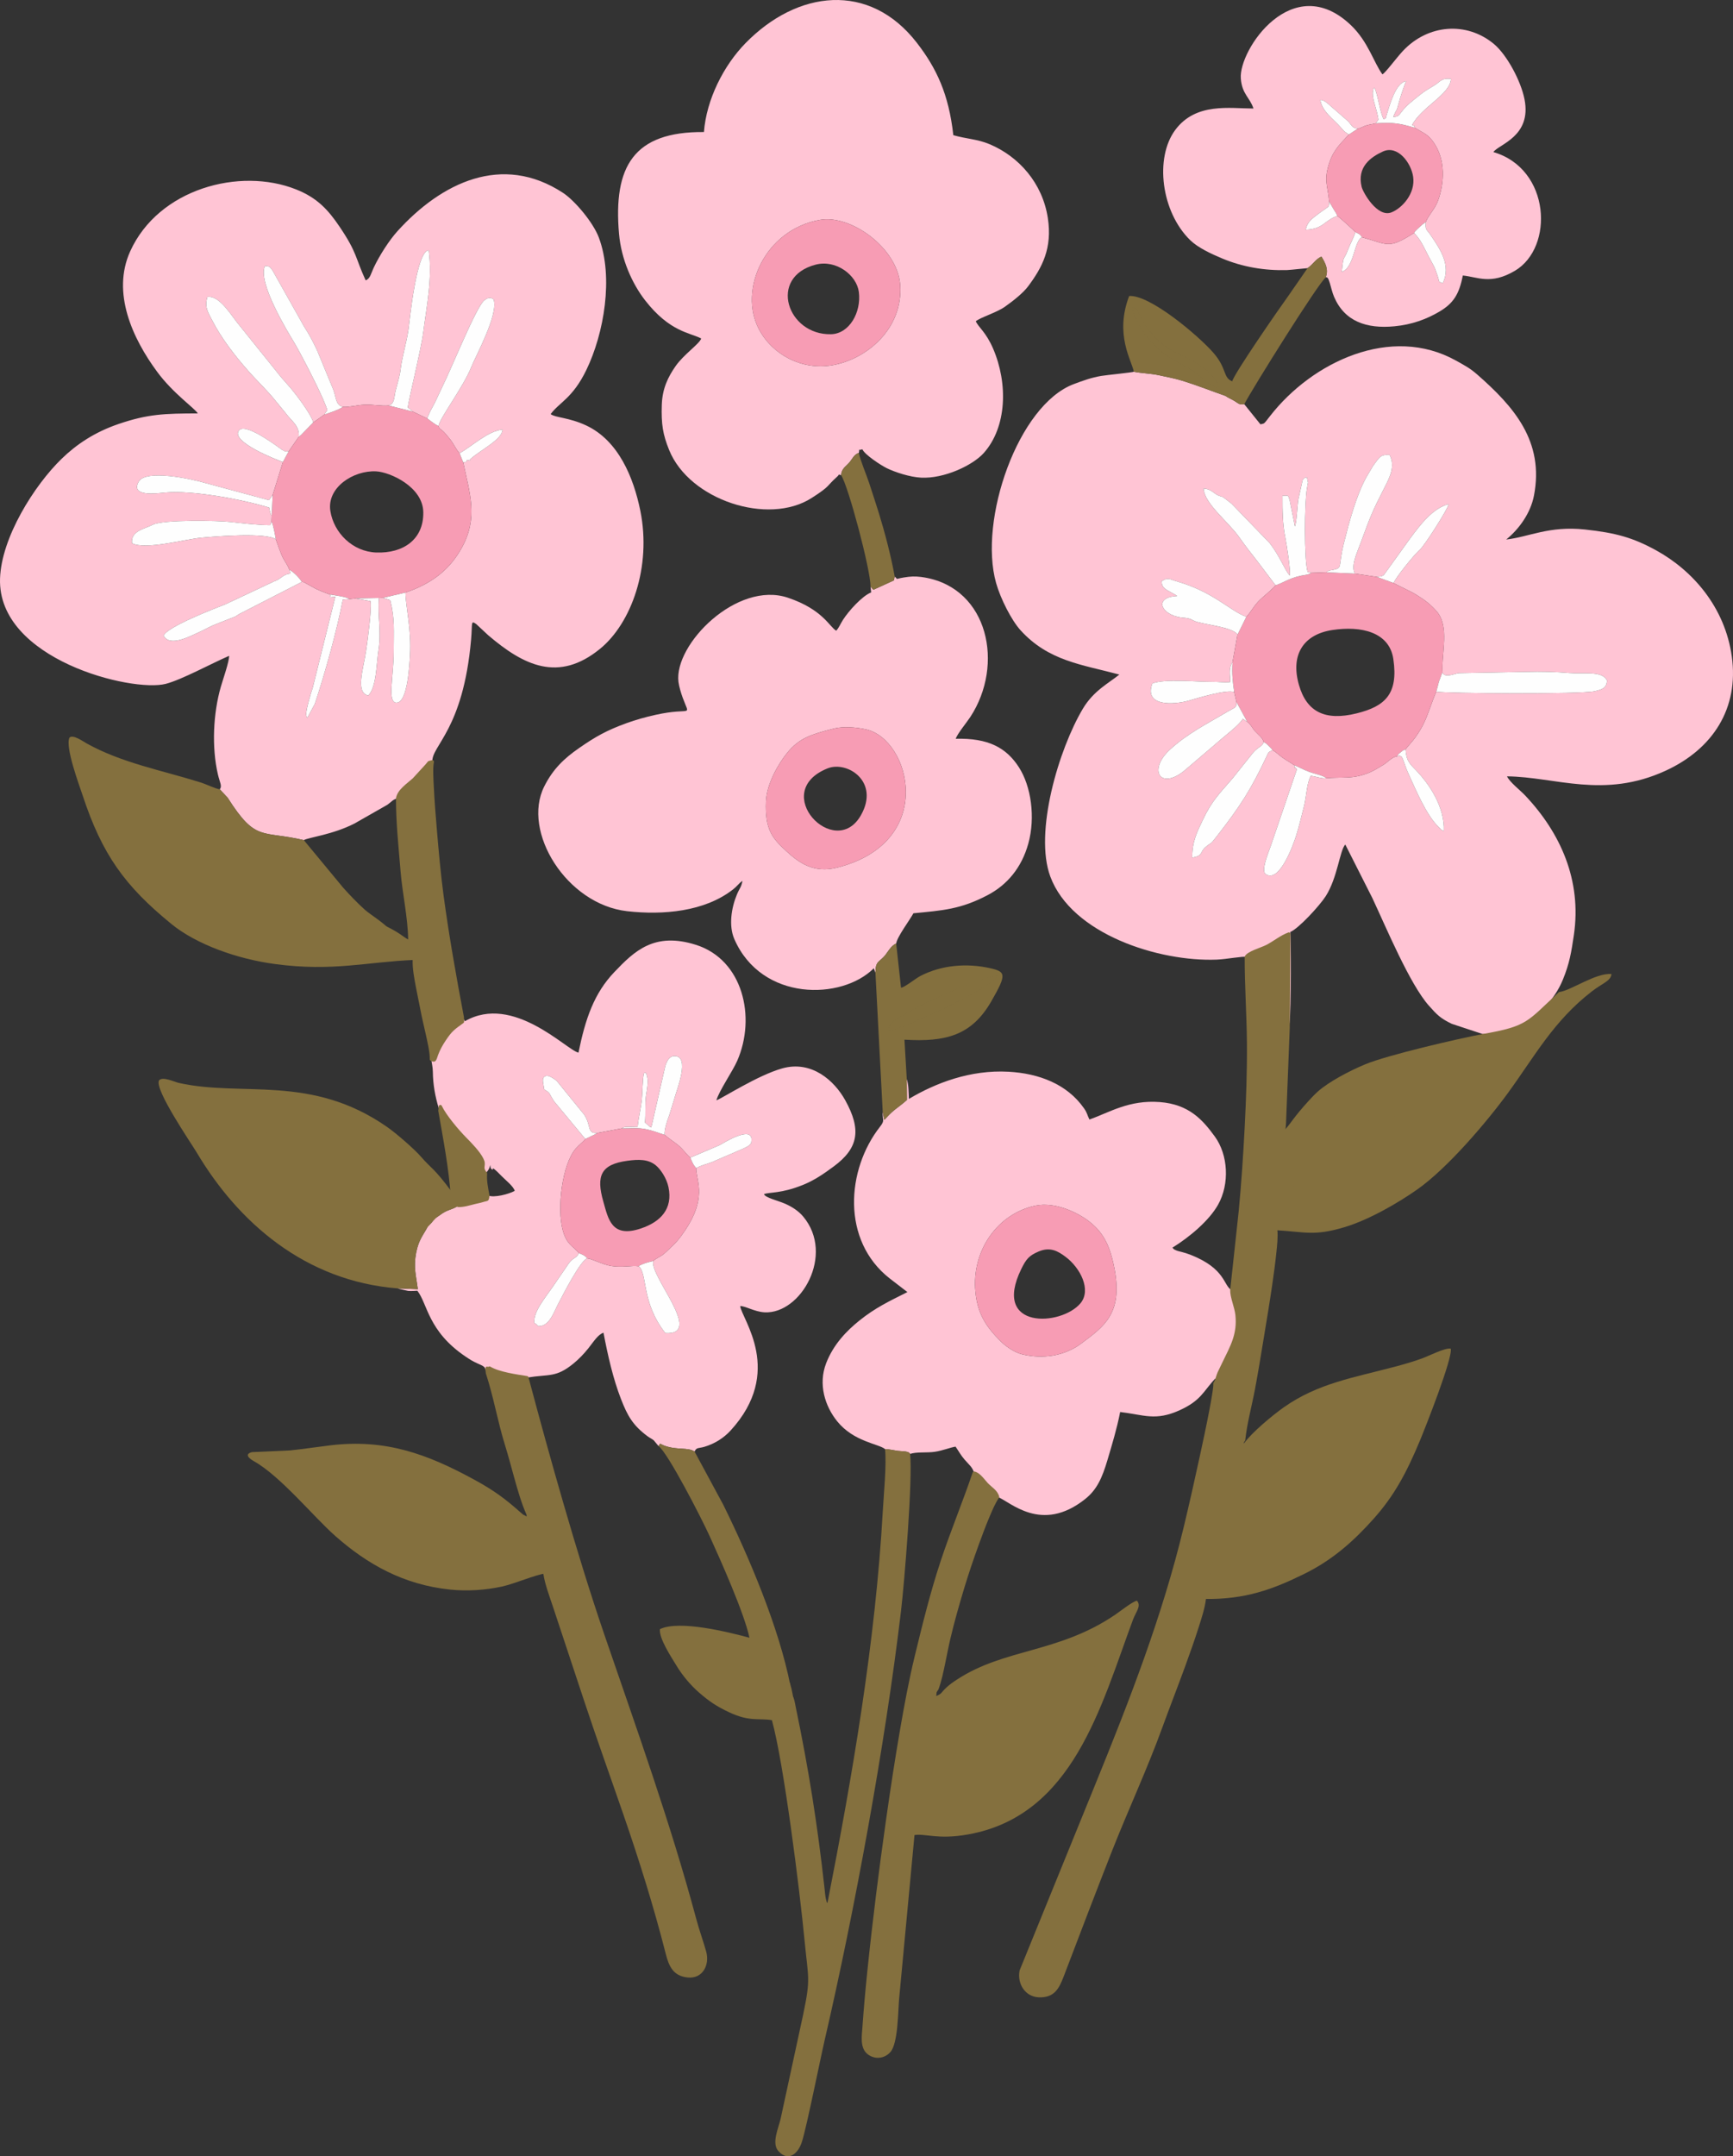 <?xml version="1.0" encoding="UTF-8"?> <svg xmlns="http://www.w3.org/2000/svg" xmlns:xlink="http://www.w3.org/1999/xlink" xml:space="preserve" width="110.685mm" height="137.622mm" version="1.1" style="shape-rendering:geometricPrecision; text-rendering:geometricPrecision; image-rendering:optimizeQuality; fill-rule:evenodd; clip-rule:evenodd" viewBox="0 0 1106850 1376220"><rect x="0" y="0" width="1106850" height="1376220" fill="#333333" stroke="none"/> <defs> <style type="text/css"> .fil4 {fill:#FEFEFE} .fil2 {fill:#84703E} .fil1 {fill:#84703E} .fil3 {fill:#F79CB4} .fil0 {fill:#FFC4D4} </style> </defs> <g id="Слой_x0020_1">  <path class="fil0" d="M865395 366108l13918 2080c2242,-412 2892,52 4551,-1253l17057 -23682c6029,-8050 14158,-19021 24377,-21506 -605,3141 -15074,25937 -18450,29092 -125,117 -327,271 -453,389 -4094,3874 -14718,17071 -16355,20856 4702,2639 9547,4470 14655,7585 5642,3440 9013,6184 12662,10251 8803,9811 3113,27154 3982,39384 1478,3767 8004,443 10665,309l43267 -821c8604,-234 17972,-40 27045,734 9235,787 21323,-1629 24113,4960 -516,4897 -3228,5565 -7961,6673 -8752,2049 -95356,1450 -101138,278 -2905,6697 -4952,13987 -7993,20296 -1567,3250 -3458,6170 -5425,8980 -1611,2302 -5643,6592 -6202,7584 487,5691 1388,7978 5481,12091 10222,10272 19531,24978 18985,40011 -3348,-1672 -733,-119 -3190,-2428 -7970,-7489 -14772,-24040 -19347,-33985 -4059,-8825 -3278,-12900 -7343,-11244 -2971,162 -6227,3955 -8916,5519 -3392,1975 -5862,3672 -9346,5053 -10478,4153 -16354,2421 -26943,3356 -2755,385 -6860,-1149 -9879,-1538 -2720,4977 -2759,13215 -4395,19564 -1596,6193 -2962,12252 -4971,18648 -1954,6218 -11045,31280 -19804,24278 -1974,-2500 467,-9372 3739,-18163l16532 -48436c-140,-167 -650,-741 -777,-912 -1570,-2120 -382,2871 -850,-1677 -2181,-1549 -4725,-2936 -7346,-4743 -2477,-1707 -4472,-3939 -6530,-4806 -2936,943 -2871,1772 -3793,3722 -10261,21722 -16846,31772 -31434,50585 -5652,7290 -3173,3583 -7736,7566 -3908,3413 -954,5157 -8383,6662 -112,-10333 3190,-16612 6848,-24300 5939,-12481 10893,-16934 18762,-26138l13194 -16493c3450,-4094 6202,-3961 6830,-6963 -936,-2949 -3170,-4287 -5505,-6826 -1661,-1807 -3029,-4816 -4958,-5972l-2856 -1915c-2892,4566 -11828,10978 -17190,15847l-20517 17495c-15271,12116 -22888,-860 -8739,-13803 11292,-10330 23631,-16384 36243,-23881 5233,-3110 6201,-2596 6211,-6124l-1499 -6614c-4544,-2073 -25176,4361 -29148,5472 -9304,2603 -28748,3987 -23148,-11026 8513,-3092 27194,-944 39416,-990 2518,-9 4410,254 6809,295 247,4 484,-3 706,-3 194,0 446,-14 616,-17l2141 -132c174,-1918 -164,-3729 -186,-5882 -24,-2496 295,-4804 1697,-6813l3213 -17572c-2487,-4354 -17819,-6065 -25192,-7951 -3199,-819 -3422,-1577 -5685,-2264 -2249,-684 -5153,-556 -7617,-1195 -11410,-2957 -13950,-12617 -38,-13281l-1698 -1063c-5307,-3115 -8086,-3525 -8253,-8325 4311,-2743 4917,-1273 9036,-122 23782,6643 34379,18866 45054,22847 3231,-3432 4733,-7078 8849,-11040 1705,-1641 9036,-7687 9828,-9117l-11462 -15151c-3686,-4666 -7768,-9873 -11689,-15447 -7061,-10037 -22420,-21564 -22804,-31177 5024,377 6267,3151 9513,4498 3270,1357 1523,4 4648,2329 1679,1249 2590,2030 3759,2937l24211 25025c6482,8274 9291,16519 12801,20726 939,-1728 -1840,-19630 -2727,-23988 -1821,-8948 -1859,-17621 -1837,-26897 4225,-52 3392,-701 4637,3001l3314 16556c1179,-2636 1504,-13087 2192,-17250l2714 -12274c1182,-1635 748,-1164 2714,-1838l747 3361c-4,128 -622,3420 -663,3642 -1651,8927 -1887,45854 408,53399l2313 624 9525 -332c1754,-1438 3282,-1329 3773,-1434 7345,-1573 3501,-1140 7654,-17599 3500,-13867 7674,-29450 14123,-41484l4446 -7494c3916,-5067 4299,-7330 10509,-6940 3776,7178 81,14337 -3020,20386 -8188,15967 -9138,18680 -15339,35446 -2658,7187 -6507,15126 -3753,19929zm-70688 -108128c-3106,638 -3826,-612 -6496,-2211 -1975,-1183 -3957,-1919 -5525,-3094 -9088,-3154 -17697,-6641 -27506,-9671 -4456,-1377 -10142,-2499 -15039,-3536 -5391,-1141 -11150,-1219 -15969,-2203 -683,436 -17880,2147 -20819,2655 -6532,1128 -11645,3019 -17508,5211 -35619,13314 -61008,86792 -49641,127008 2803,9916 9801,23745 15622,30141 17840,19604 38979,21811 63090,28249 -6602,5384 -16402,10219 -23285,21765 -15398,25827 -31265,78998 -20811,107151 13684,36856 69417,54468 106280,53021 6266,-246 17003,-2348 18864,-1716 1299,-2640 10550,-5330 13393,-6835 4772,-2528 8717,-5916 13826,-7843l-432 59932 840 -3058c1080,-7877 974,-55820 489,-58106 5353,-2226 18741,-16761 22680,-22918 7499,-11723 8945,-29301 12465,-32922l17244 34089c8948,19055 23892,54970 36153,68773 5275,5938 7344,8061 14629,11587l19742 6509c20553,-402 42326,-12985 51255,-34860 4168,-10206 5335,-17257 6957,-28269 5166,-35064 -8632,-65389 -31149,-89178 -3191,-3372 -9788,-8410 -11556,-12158 30878,302 61704,14612 101369,-3625 30259,-13913 46823,-39917 42222,-72872 -4416,-31631 -25124,-55016 -48413,-67795 -14791,-8117 -25795,-11137 -45308,-13250 -23005,-2493 -35906,4797 -50361,6380 8155,-6586 15537,-16767 17712,-27981 6739,-34755 -13033,-56976 -36079,-77190 -4622,-4054 -7642,-5638 -13749,-9036 -41458,-23069 -91754,870 -118635,35304 -4573,5860 -3405,4613 -6220,5396l-10331 -12844z"></path> <path class="fil0" d="M218889 259686c4184,287 8904,-1118 13785,-1370 5289,-274 10705,973 15623,522 3912,-1279 3292,-5384 4478,-9929 1181,-4528 2558,-8756 3108,-13384 924,-7770 3820,-16804 5067,-25762 682,-4897 4980,-49625 12852,-49998 2448,17979 -1429,36263 -3459,52234 -1391,10943 -9358,43049 -9905,48074l2714 2139c142,118 397,321 575,503l9173 4375c816,-2324 20,-312 1086,-2791 248,-578 979,-2093 1100,-2335 857,-1703 1988,-3619 2633,-4934 1771,-3611 3310,-7139 5012,-10600 6254,-12717 21393,-50449 26526,-54687 3486,-2878 5296,-1029 5984,-703 3350,9437 -11245,35755 -14213,43170 -5272,13171 -20810,33481 -20927,37755 442,2032 979,1382 3155,3501 1254,1221 2622,2955 3983,4586 2279,2729 4085,6934 6277,9240 7748,-4312 18615,-14596 27517,-15062 -711,6493 -13038,12245 -20228,18444 -163,142 -562,556 -724,646 -489,274 2000,1191 -1767,201 -1058,1985 1146,636 -2452,1617 4177,19974 9702,35112 -855,54335 -7633,13898 -18822,22863 -36061,28727 105,8808 3922,23481 2885,40200 -276,4457 -1275,30535 -8798,30077 -5751,-350 -1572,-16720 -1578,-32618 -4,-13271 799,-20833 -2195,-32758l-4686 -1536 -2585 76c-944,11736 1625,20979 -226,33049 -1444,9417 -1224,23641 -6531,29205 -8414,-1681 -3161,-16807 -1442,-28414 969,-6541 3735,-26467 2881,-31799l-9777 -1743 -3667 385 -4305 364c-3676,19594 -11560,47627 -17844,66556l-4792 8894c-499,-946 -543,-458 -711,-2237 -260,-2745 3349,-14831 4194,-17121l14395 -57900c-6237,753 -1850,-75 -3481,-1458 -3159,-1199 -5678,-2069 -9023,-3668l-6538 -3611c-1843,-878 -376,-490 -2325,-766l-39964 20488c-805,484 -1978,1338 -2480,1597l-11814 4638c-4064,1508 -7143,3427 -10794,5080 -6086,2754 -19287,10070 -23282,2519 2517,-5767 32502,-17293 39664,-20088l30879 -14531c4378,-1313 5603,-4616 10582,-4966l-836 -2556c-735,-2652 -3393,-5766 -4818,-9209 -1449,-3501 -2442,-6444 -3774,-10150 -6332,-4480 -38124,-1895 -47519,-1026 -10408,962 -35772,7998 -44341,3544 -897,-7898 8029,-9127 13368,-11843 6472,-3292 41728,-2715 50122,-1689 5796,708 19246,2149 24789,1996l851 -2062 127 -4008c-666,-999 -216,282 -1017,-2167 -157,-482 -508,-2331 -655,-2997 -16121,-4953 -48991,-11317 -66765,-9541 -4895,489 -22132,2856 -16507,-7029 4523,-7947 33276,-1842 42675,934l40444 10911 2404 -3265 6554 -21071c-3361,-1138 -34631,-13285 -27792,-20420 4599,-4798 26663,12323 27244,12639 2430,1320 2198,1158 4274,912l6394 -9230c542,-5879 -2853,-8704 -6022,-12282 -885,-1000 -1161,-1306 -1936,-2355l-6448 -7839c-5790,-7322 -11878,-12823 -17786,-19534 -8664,-9844 -17189,-20741 -23290,-32667 -2423,-4738 -4850,-8118 -2842,-14664 7165,-702 13307,8980 18949,16382l24952 31000c2813,3679 5415,6547 8548,10077 3139,3536 13711,17174 15142,22704 2401,-1705 4474,-3102 7201,-5091 1784,-3960 2550,-825 662,-5889 -3311,-8883 -16230,-33724 -20098,-40098 -4248,-6999 -23423,-38406 -18650,-48704 3018,-240 3652,1058 5035,3071l18869 33536c1360,2812 4059,5780 9350,16990l10406 25215c1963,5138 1402,9732 6037,11047zm-78511 244091l5011 5344c18104,28536 21663,20699 48657,27073 3169,-1779 18488,-3479 32391,-10614l21011 -11972c2055,-1417 3815,-3737 6455,-4003 747,-5020 7980,-9915 10445,-12141l8090 -8823c2247,-2405 557,-1743 3730,-2502 -752,-10106 19656,-20207 24714,-77935 933,-10658 -369,-12451 3299,-9885l7555 7046c22774,19458 45006,30378 71556,8697 19941,-16284 32959,-52263 25673,-88115 -4301,-21168 -13933,-44697 -34509,-54378 -11030,-5189 -19836,-4954 -22755,-7263 5499,-7521 14035,-10072 22815,-28217 11285,-23320 17448,-59106 7963,-84467 -3647,-9752 -15466,-23685 -22908,-28552 -38931,-25459 -77738,-6405 -105684,24433 -5352,5906 -11551,15653 -15050,23024 -1932,4070 -2402,7424 -5298,8403 -6822,-14890 -5308,-17463 -16684,-34288 -7258,-10734 -14220,-18369 -27699,-23738 -36109,-14381 -87945,-368 -105998,39491 -11991,26474 1540,55710 17289,77006 10226,13827 23853,23064 25898,26463 -21289,48 -31919,356 -50673,6761 -15253,5209 -26812,12978 -36306,22186 -17449,16924 -38500,50222 -39344,76459 -1658,51582 84183,72816 105876,67187 10143,-2631 28904,-12872 40440,-17885 53,3787 -3901,14914 -5325,19861 -4818,16728 -5911,38448 -1823,55904 1204,5144 2833,7354 1188,9440z"></path> <path class="fil0" d="M523842 140307c19849,-3439 49675,18281 51124,41846 1706,27757 -21415,47157 -43328,50936 -19628,3385 -38312,-6794 -46822,-22785 -13423,-25220 3605,-63860 39026,-69997zm13356 162941c294,-4147 2916,-5413 5095,-7894 2116,-2410 3166,-5369 6256,-6292 705,-3463 -985,-1177 2244,-2317 1361,3395 12022,10346 15635,12088 5380,2593 14671,5654 21844,6022 14833,760 33090,-7918 40066,-15746 14800,-16607 15505,-44438 5944,-66618 -4582,-10630 -9395,-13616 -11057,-17452 2865,-2426 13219,-5489 18506,-9203 5406,-3799 11730,-8828 14902,-13073 9047,-12108 15554,-24308 12606,-43613 -3386,-22167 -18372,-39244 -37337,-47173 -7677,-3210 -14830,-3331 -23029,-5699 -2898,-26238 -10801,-42821 -23261,-58925 -30399,-39287 -76479,-33625 -109537,265 -13900,14249 -24874,35829 -26481,56653 -44979,-363 -57951,22059 -54235,64925 1420,16379 8432,31914 16658,42479 15856,20366 28826,20607 35838,24371 -1121,3429 -11151,10140 -16352,17611 -4755,6832 -8479,14222 -8822,24697 -405,12363 658,18909 4691,28864 12962,31994 63261,48349 90921,30672 12313,-7870 9276,-7319 16178,-13460 2512,-2235 -50,-1654 2727,-1182z"></path> <path class="fil0" d="M424474 724273c1702,1606 6589,4903 8741,6673 3316,2730 5093,5772 7664,7881l18857 -7998c1180,-616 21397,-13506 20171,-2617 -241,2143 -69,1157 -1034,2339 -903,1108 -2728,1761 -4207,2540l-20271 8733c-3812,1237 -6804,2142 -9760,3664 -237,6910 6541,17076 -4669,35991 -2821,4760 -6594,10034 -9796,13032 -2093,1960 -3644,3620 -6111,5750 -2128,1837 -4863,2683 -6798,4504 -2720,9591 32686,47582 7696,46066 -15535,-19671 -11296,-38137 -17013,-42682 -4500,-646 -10649,1017 -17792,-204 -5639,-964 -12274,-4658 -15091,-4802 -4232,1140 -15234,22730 -18114,28173 -3392,6410 -6083,15490 -13341,15057 -1555,-1924 -290,-547 -2361,-2101 -639,-7258 6942,-15852 12412,-23871 2329,-3413 4833,-7128 7192,-10480 1474,-2095 2391,-3846 4023,-5382 2379,-2242 3408,-1781 4882,-4752 -4450,-5108 -7861,-5573 -10294,-14540 -3841,-14158 -437,-42165 8314,-52242 2004,-2307 4945,-4430 6073,-6062l-20001 -24097c-3992,-6042 -1643,-4720 -6318,-7587 -366,-4012 -2113,-7629 1239,-8562 2004,-558 5965,2391 6917,3316l17435 21404c4653,7008 1611,12085 8212,11731l15860 -2968c1348,-1054 2343,-880 4749,-933 1793,-39 3440,-18 5293,-118 787,-6970 1968,-10837 2690,-17133 475,-4149 469,-14164 1416,-17167 1550,335 929,-1486 1969,2308 918,3352 -256,8973 -678,11876 -821,5641 -96,11557 -722,17413l3332 2842c99,-214 482,253 746,303l8992 -39469c1066,-2965 2454,-6019 5796,-6056 10210,-112 1459,21421 163,26376l-3547 11509c-1203,3080 -3264,9291 -2916,12342zm-129172 -75039l117 2845c-6456,4727 -7196,4926 -11546,11402 -7648,11386 -4577,14475 -8385,12601 178,2411 940,4639 972,8131 69,7748 1479,15696 3714,22910l728 1678 343 -2605c2815,5983 11658,16328 15719,20440 19146,19386 7627,15489 13177,22321 1377,-1714 2308,-2540 2980,-5418 132,1339 258,2068 474,2284 3029,3036 -2269,-4547 6800,4819 2330,2406 7742,6639 8343,9438 -3990,2140 -13155,4528 -17127,2916 -289,3342 -201,2197 -3720,3348 -1083,354 -3577,857 -4718,1141 -3293,819 -7137,2021 -10493,1923 -2016,1848 -5738,2603 -8183,3879 -3135,1636 -4487,3235 -7774,4906 -418,1967 -1790,2883 -3196,4012 -2885,5874 -6030,8507 -7739,17378 -1800,9348 -29,14472 1072,23216l-12742 -484c244,117 538,233 751,308l5791 1278c1989,151 4282,17 5899,-102 6568,8351 6707,25810 30864,42067 2954,1988 4479,2930 7484,4296 1040,472 3326,1421 3889,1937 1743,1595 42,-338 1369,2047 117,210 264,533 360,714 103,196 312,913 388,773 80,-147 237,559 407,808 -480,-5643 -506,-2063 1319,-3345 5523,3363 16656,5023 23925,6149 14437,-2361 18424,182 29666,-8948 3378,-2743 6759,-6249 9616,-9847 3572,-4497 6076,-8684 9605,-9863 2740,14452 6112,29309 11161,42309 4206,10832 7620,16801 16912,23731 1503,1121 2959,1750 4004,2619l3136 3762c1227,-2505 564,-1381 4188,-142 8053,2753 14741,741 18767,3597 1164,-2857 2669,-1989 6214,-3039 6530,-1934 12344,-5568 16746,-10362 34464,-37533 7213,-71156 6170,-79486 3446,-44 9156,3661 15625,3994 23138,1188 44986,-36828 24622,-61117 -3073,-3665 -7280,-6358 -11914,-8340 -4445,-1902 -12352,-3721 -13137,-5967 3526,-1419 10879,-191 25038,-5953 7354,-2993 13279,-7121 19521,-11730 15924,-11758 17726,-23530 7344,-42247 -6928,-12490 -21456,-25650 -40315,-20312 -15687,4441 -37748,18797 -41953,20364 1501,-5763 10298,-18413 13292,-25250 12174,-27801 3642,-64513 -26423,-74004 -26544,-8380 -39302,4001 -52083,17406 -12832,13457 -18459,29544 -22887,51419 -7566,-1541 -41674,-37852 -72513,-20080l-1664 -2525z"></path> <path class="fil0" d="M532757 464962c5649,-1429 14061,-844 20297,538 28582,6331 45497,72104 -18349,88230 -14889,3761 -24271,-2962 -32384,-10404 -9022,-8277 -13815,-13722 -13091,-31835 461,-11529 8225,-24531 13680,-31160 7723,-9385 15288,-11685 29847,-15369zm38688 -97014l-513 2472 -13120 6000 -1805 -2010 402 3682c-5701,2228 -14339,11777 -18012,17530 -1658,2595 -2388,4748 -4292,6922 -4374,-2416 -8419,-13474 -30830,-21048 -32546,-10999 -72918,29797 -69946,53736 369,2976 1732,7391 2717,10092 4764,13060 5955,5767 -17268,10898 -6556,1448 -12794,3218 -18499,5279 -12883,4655 -20054,8741 -30556,16033 -9394,6523 -16542,13270 -22139,24436 -14446,28822 14270,75241 53003,79602 22730,2560 49472,359 67667,-13970 1446,-1139 1553,-1352 3059,-2852 1748,-1741 1257,-1394 2915,-2560 -845,4305 -1882,4672 -3558,8684 -3544,8479 -5372,19991 -1644,28523 17465,39972 68710,39012 89062,18588l1045 2763c11,-7272 2230,-6554 5825,-10620 1925,-2177 4105,-6708 7430,-7895 437,-4110 8482,-14697 11012,-19342 18431,-1794 30118,-2433 47634,-11711 12219,-6473 21450,-17349 25722,-32679 4703,-16877 1785,-36775 -6012,-48840 -8005,-12387 -19419,-18694 -40348,-18145 1119,-3283 7179,-10605 9379,-13970 21748,-33258 11561,-81783 -28992,-88926 -3338,-587 -6937,-907 -10531,-463 -9818,1212 -6130,2256 -8807,-209z"></path> <path class="fil0" d="M661208 769524c12569,-2667 27255,4333 34746,10291 8891,7072 13162,15370 15950,30533 5187,28209 -6961,36405 -21427,47204 -10679,7971 -24545,9964 -37567,6829 -5549,-1336 -11000,-5471 -14214,-8715 -9450,-9539 -14307,-17610 -15662,-30846 -2706,-26419 13960,-50158 38174,-55296zm-82059 -80767l96 13275c-2611,2392 -4782,3862 -7647,6146 -2945,2349 -4520,4153 -6787,6578l-1028 -5178c-291,5552 1596,5313 -1663,9449 -21576,27395 -24860,72764 6192,96974l11243 8653c-11831,5925 -20581,10046 -30765,18247 -7947,6400 -16428,15009 -21118,27108 -5226,13480 -772,27463 7054,37147 10570,13078 26540,14325 30528,17696 2944,128 5040,703 8139,1157 2309,338 7016,-75 7885,1964 3766,-1466 10765,-630 15771,-1383 5133,-773 9721,-2730 13256,-3293 2304,3349 3344,5467 5802,8314 2826,3273 5118,4840 6060,8557 3077,565 5831,4764 7968,7034 2303,2447 6008,4466 7064,8198 7742,2779 27851,23691 55919,1320 7444,-5933 10802,-13430 14180,-24787 3013,-10133 6023,-20015 8135,-30740 15194,1809 22552,5865 37915,-1095 13810,-6255 15065,-11971 22906,-20385l-328 3250c1189,-1516 1670,-4639 2683,-6740 1135,-2356 1800,-3734 3037,-6288 5069,-10458 9717,-18168 8377,-30773 -547,-5140 -3399,-11758 -3319,-15720 -5461,-2732 -3527,-13588 -26298,-22580 -1855,-732 -3982,-1383 -5685,-1818 -894,-228 -2687,-635 -3427,-981 -2082,-974 -1200,-467 -2480,-1765 11070,-6811 23498,-17350 29156,-27420 7458,-13271 6494,-31793 -2136,-43590 -7544,-10313 -16237,-20486 -35107,-21909 -19613,-1479 -31947,6518 -44908,11148 -1532,-3023 -1277,-4038 -3547,-7269 -10849,-15437 -28826,-22169 -48091,-23241 -24573,-1367 -46728,7274 -63674,17331 -203,-4188 -175,-9346 -1358,-12591z"></path> <path class="fil0" d="M903720 81578c6008,3735 8411,3993 12333,9910 7147,10784 6561,24947 2427,36514 -1971,5517 -6259,9406 -7864,13790 -383,5331 362,4185 3295,8532 5867,8697 13128,19110 7551,30465 -3275,-1418 -1846,-295 -3211,-4488 -2168,-6658 -2530,-6452 -5758,-12563 -2785,-5270 -4989,-10785 -9330,-15006 -155,71 -368,201 -445,249 -79,48 -351,198 -449,260 -15779,10011 -16076,6606 -32330,2189 -5105,1846 -4822,19264 -12945,22089 1220,-11987 970,-6303 3914,-14030 1696,-4453 3726,-7725 4738,-11293 -576,-906 -10442,-9758 -11471,-10403 -8500,2892 -8803,8425 -20270,8822 1289,-5509 4295,-7083 7816,-9896 1538,-1228 3270,-2340 4400,-3133 2964,-2080 2786,-1791 2797,-4931 -879,-10851 -3876,-13373 442,-25701 2906,-8296 8241,-12606 12111,-17071 -3553,-2593 -2186,-1192 -5325,-4772 -4679,-5336 -11847,-9971 -12877,-17421 3769,1170 1109,-136 4447,2130l13595 11836c2197,2728 2295,3839 5815,4520 2598,-628 3375,-1528 5844,-2226 1912,-541 3746,-691 5733,-1228l1674 -2376c-808,-5857 -3189,-11242 -3563,-15328 -106,-1157 -111,-2008 131,-3127 501,-2314 -74,-746 907,-1891 2156,4096 3639,16412 5926,20168 2155,-1488 907,142 1882,-2910 1959,-6129 5648,-20413 12408,-21475 -1027,2341 -3199,8621 -4076,11801 -2692,9750 -1015,3683 -4156,11017 3001,56 3565,-876 5181,-3033 3463,-4623 7598,-7490 11907,-11019 2758,-2259 5750,-3980 9151,-6022 3733,-2243 4547,-4964 10656,-4175 -559,9975 -18803,17850 -24878,29497 2940,928 885,575 1867,1729zm-68601 89556c3739,-2552 5040,-5671 8866,-7367 2624,4286 4690,8351 2726,13328 2250,-1425 3055,6992 5363,12379 6720,15684 20724,20480 38517,18783 11129,-1062 20408,-4481 28612,-9292 9119,-5348 12761,-11223 15083,-23125 9328,855 17709,6173 33262,-3015 25137,-14850 22871,-65095 -13757,-75778 3517,-5016 24603,-9918 19894,-33712 -2338,-11813 -11311,-28436 -19572,-35298 -17335,-14400 -42038,-12704 -58183,4572 -4014,4295 -11205,14074 -12998,14831 -5530,-7464 -9075,-20864 -20126,-31380 -37236,-35437 -71678,15724 -70311,33990 756,10100 5843,12192 8079,19207 -15028,9 -36752,-4037 -49921,13636 -13335,17896 -8973,52472 9570,70428 4943,4787 13244,8654 20440,11659 13050,5450 27086,7806 41311,7382 2416,-72 12806,-1274 13145,-1228z"></path> <g id="_2120020019712"> <path class="fil1" d="M770204 1020695c-628,5505 -2836,12280 -4515,17564 -2655,8359 -5603,16654 -8603,24895 -4815,13227 -9964,26331 -14775,39548 -9711,26675 -21740,52412 -32138,78812 -10481,26616 -20653,53351 -30854,80075 -3023,7921 -6155,13488 -15705,13181 -8905,-285 -14074,-8739 -12409,-17117 13,-65 30,-120 55,-182l48026 -117939c22083,-54231 42999,-107789 56743,-164883 3600,-14955 6962,-30029 10236,-45057 2153,-9879 4268,-19785 6162,-29716 689,-3615 1360,-7250 1906,-10888 257,-1710 691,-4253 595,-5969 -15,-252 55,-474 211,-673 1083,-1381 1701,-4756 2569,-6557 1011,-2098 2023,-4195 3038,-6290 5088,-10499 9582,-18016 8283,-30231 -536,-5040 -3420,-11153 -3319,-15933l5454 -50481c1679,-17696 2879,-35494 3792,-53244 921,-17924 1602,-36027 1445,-53975 -160,-18303 -1481,-36584 -1437,-54887 0,-160 32,-296 103,-439 1559,-3169 10583,-5562 13822,-7278 4773,-2528 8815,-5961 13941,-7895 318,-120 646,-79 925,116 279,194 430,487 428,827l-433 59964 -2378 60731 -1265 16628c-370,5603 -1118,11169 -1592,16763 3539,-1609 10120,-5973 12419,-7434 8306,-5283 16513,-10750 24703,-16211 7524,-5017 15029,-10061 22566,-15059 4712,-3125 9639,-6531 14536,-9339 5411,-3104 10791,-6285 16280,-9248 8620,-4653 26676,-16748 36568,-13335 334,115 567,372 648,716 337,1435 337,2878 -265,4244 -1815,4120 -10295,6790 -14229,8497 -6013,2610 -11803,5649 -17749,8392 -10037,4630 -20907,9747 -29507,16700l-17504 15559c-5415,4284 -10872,8058 -16856,11500 -5351,3079 -10864,5906 -16259,8917 -4562,2547 -12296,6664 -16074,10237l-1955 20853c456,4126 -190,9854 -610,13977 -708,6955 -1660,13910 -2666,20828 -1616,11105 -3449,22162 -5285,33231 -1856,11180 -3642,22372 -5743,33509 -2024,10724 -5066,21633 -6203,32464 -25,233 -115,425 -277,592 -1359,1401 -1124,2598 -1568,4606l-4884 17989c-1549,5706 -4513,15616 -5176,22164l32203 -25229c6004,-4116 12061,-8767 18503,-12162 6217,-3276 13319,-7984 19007,-12151 5885,-4310 11850,-8519 17937,-12539 8163,-5393 16226,-11219 24135,-16978 5095,-3709 10170,-7463 15157,-11315 3171,-2450 6836,-5200 9685,-8008 2137,-2107 1787,-2128 4678,-2274 340,-17 640,123 846,394 206,271 260,598 153,921 -2470,7423 -32589,32655 -40059,38035l-46135 31698c-3884,2669 -7870,5162 -11874,7646 -15686,9730 -28935,23460 -44254,33653 -5768,3837 -4416,6303 -5922,12484l-7281 32006z"></path> </g> <path class="fil2" d="M795964 610750c-43,17953 1278,36639 1437,54876 269,30688 -2326,76590 -5241,107322l-5456 50494c-80,3962 2772,10580 3319,15720 1340,12605 -3308,20315 -8377,30773 -1237,2554 -1902,3932 -3037,6288 -1013,2101 -1494,5224 -2683,6740 469,8348 -15794,78913 -18925,91920 -14038,58317 -34201,110344 -56789,165026l-48026 117939c-1676,8434 3773,15676 11460,15923 9377,301 12079,-5572 14739,-12539 10337,-27083 20391,-53505 30858,-80084 10346,-26269 22411,-52096 32128,-78788 5923,-16272 26241,-67546 27846,-81833l7293 -32060c1754,-7198 299,-9074 6343,-13095 12856,-8554 30166,-24914 44281,-33670 3973,-2464 7839,-4828 11835,-7620l46135 -31698c8372,-6030 37418,-30741 39676,-37527 -2328,117 -1811,-196 -4026,1987 -6720,6624 -38448,29369 -49128,36423 -6323,4177 -12399,8485 -17897,12512 -4410,3230 -14139,9598 -19132,12229 -6052,3190 -13443,8701 -18404,12102l-33901 26562c66,-5510 3781,-18925 5344,-24584l4884 -17989c893,-4047 435,-3618 1815,-5040 1038,-9882 4292,-22355 6215,-32545 2115,-11208 3839,-22037 5739,-33488 2037,-12277 9748,-57449 8543,-67862l1999 -21325c3275,-3236 11473,-7815 16548,-10648 13443,-7503 20307,-10301 32982,-20328l17468 -15530c8502,-6874 19596,-12171 29744,-16853 5719,-2638 11414,-5642 17770,-8401 8943,-3881 15350,-5499 13918,-11595 -9458,-3263 -28258,9217 -35767,13270 -5116,2761 -10861,6140 -16257,9235 -10917,6261 -69282,46945 -75844,48665 468,-6284 1307,-12124 1716,-18318l1266 -16638 2376 -60694 432 -59932c-5109,1927 -9054,5315 -13826,7843 -2843,1505 -12094,4195 -13393,6835z"></path> <path class="fil2" d="M581278 927973c-869,-2039 -5576,-1626 -7885,-1964 -3099,-454 -5195,-1029 -8139,-1157 1087,9685 -842,29139 -1426,39636 -4617,83018 -19468,169235 -35336,250097 -752,-1163 -212,170 -872,-2127 -184,-642 -355,-1689 -459,-2366 -212,-1385 -347,-3177 -495,-4509 -4502,-40647 -10107,-76103 -18462,-116176 -492,-2362 -782,-5375 -2290,-7529l-311 4772c-6968,-1852 -12913,-7299 -18248,-11032 -5620,-3932 -12175,-6869 -17979,-10011 -3680,-1992 -6097,-2777 -9592,-4794 -17458,-10075 -18495,-7660 -28817,-12494 144,-94 386,-173 476,-194l10370 1251c24094,5199 33383,10416 54116,21823 4164,2291 4354,3597 8842,4450 -7203,-36811 -26431,-82027 -42818,-115241l-18334 -33945c-4026,-2856 -10714,-844 -18767,-3597 -3624,-1239 -2961,-2363 -4188,142 5970,4336 27356,45929 32507,57263 7101,15626 22076,49043 25507,64997 -13001,-3489 -44671,-11506 -57190,-5485 -702,5979 7486,18160 10280,22842 4091,6853 9625,13229 14612,17549 6286,5445 10806,8674 19396,12706 13138,6168 18803,3573 27231,4998 7627,27545 17841,109152 20806,140120 2418,25250 4050,24310 -776,47455l-14464 66828c-1399,6151 -6000,15720 -1306,20771 6520,7016 12649,1253 14985,-6303 3209,-10384 11456,-51735 14526,-64992 19122,-82581 38405,-187302 48657,-273282 2233,-18728 7564,-84349 5843,-100502z"></path> <path class="fil1" d="M264572 612655c-2079,-5240 4601,-2034 -10673,-7906 -28096,-10801 -43749,-17634 -71121,-30629 -14940,-7094 -66560,-34784 -77611,-43380 -4086,-3178 -7763,-5891 -11785,-8555 -4106,-2719 -15893,-15349 -20651,-20043 -2882,-2843 -8343,-7610 -7286,-11306 3362,-266 8604,3828 11706,6068 1881,1357 20450,18452 28684,24642 18786,14121 70218,38430 93760,49367 8790,4083 39745,21469 48980,22372 -2250,-3563 -12213,-9651 -15558,-12665 -5006,-4509 -9608,-9354 -13843,-14067l-25128 -30359c-26994,-6374 -30553,1463 -48657,-27073l-5011 -5344c-3159,-503 -8501,-3217 -12328,-4417 -24732,-7755 -50172,-12375 -72597,-24818 -2258,-1254 -8861,-6016 -11078,-3767 -2944,5895 6312,30537 8416,36914 12463,37772 26968,57814 56760,82103 15690,12792 41617,22293 66522,25552 36687,4802 57498,-1352 88499,-2689z"></path> <path class="fil1" d="M254118 822315l12742 484c-1101,-8744 -2872,-13868 -1072,-23216 1709,-8871 4854,-11504 7739,-17378 -4467,-316 -13592,-6563 -18824,-9123 -19835,-9706 -35300,-18953 -56752,-26304 -12377,-4241 -64461,-26926 -66106,-44088 3711,342 28496,16024 35933,20190 32935,18449 66605,20323 102794,48840 6419,5059 7497,4129 6151,6473 3287,-1671 4639,-3270 7774,-4906 2445,-1276 6167,-2031 8183,-3879 -1855,-1402 -1404,-2254 -1607,-5349 -150,-2274 -187,-4219 -1602,-6143 -367,3105 518,1625 -899,2820 -11504,-15549 -12957,-14702 -19503,-22267 -4476,-5173 -15924,-15067 -21608,-19046 -48755,-34130 -92875,-19124 -133330,-28287 -2850,-646 -10275,-4316 -12544,-1603 -3263,5518 20765,40498 24001,45948 26302,44298 69005,82211 128530,86834z"></path> <path class="fil1" d="M794335 919059c-1380,1422 -922,993 -1815,5040l-4884 17989c-1563,5659 -5278,19074 -5344,24584l33901 -26562c4961,-3401 12352,-8912 18404,-12102 4993,-2631 14722,-8999 19132,-12229 5498,-4027 11574,-8335 17897,-12512 10680,-7054 42408,-29799 49128,-36423 2215,-2183 1698,-1870 4026,-1987 -2258,6786 -31304,31497 -39676,37527l-46135 31698c-3996,2792 -7862,5156 -11835,7620 -14115,8756 -31425,25116 -44281,33670 -6044,4021 -4589,5897 -6343,13095l-7293 32060c26244,392 43862,-6198 63941,-16089 18110,-8921 31621,-21024 44314,-35272 12821,-14391 20760,-28869 29538,-49997 3333,-8022 21037,-52762 19558,-58407 -3510,-712 -13500,4435 -17789,6030 -5956,2214 -11754,3857 -18097,5545 -25860,6880 -48884,10475 -70705,25835 -7126,5015 -20621,16192 -25504,23133l-138 -2246z"></path> <path class="fil1" d="M995679 633192c-20749,19078 -19650,21653 -48686,26766 -16175,3057 -60901,13447 -74992,19303 -10488,4359 -23199,11159 -30150,17245 -1949,1706 -4362,4286 -5901,5964 -9492,10352 -10873,13625 -15460,18812l-115 -4584 -1266 16638c-409,6194 -1248,12034 -1716,18318 6562,-1720 64927,-42404 75844,-48665 5396,-3095 11141,-6474 16257,-9235 7509,-4053 26309,-16533 35767,-13270 1432,6096 -4975,7714 -13918,11595 -6356,2759 -12051,5763 -17770,8401 -10148,4682 -21242,9979 -29744,16853l-17468 15530c-12675,10027 -19539,12825 -32982,20328 -5075,2833 -13273,7412 -16548,10648l-1999 21325c18956,1073 24304,3872 43574,-1846 15579,-4622 34049,-15214 46861,-24212 19167,-13462 44331,-42984 57857,-61539 17286,-23712 29179,-46011 53665,-64890 6821,-5259 11949,-6479 12448,-10988 -10054,-954 -25849,10592 -33558,11503z"></path> <path class="fil3" d="M850918 402104c18370,-2803 36446,1233 38992,18507 3308,22431 -5419,30229 -23428,34683 -20167,4987 -31942,-904 -36874,-18180 -5530,-19377 3019,-32220 21310,-35010zm-13441 -36474c-2097,1376 -3621,1196 -6522,1795 -7599,1570 -12372,5035 -16267,6129 -792,1430 -8123,7476 -9828,9117 -4116,3962 -5618,7608 -8849,11040l-5607 11354 -3213 17572c-421,7688 32,11860 1097,19096l1499 6614c160,187 368,244 436,597l6412 11784c1929,1156 3297,4165 4958,5972 2335,2539 4569,3877 5505,6826 1822,1106 1355,774 3086,2367 357,329 1012,992 1323,1342 1042,1175 332,184 1303,1650 2058,867 4053,3099 6530,4806 2621,1807 5165,3194 7346,4743 3688,1459 5721,2791 9782,4302 3117,1159 8326,1986 10623,3934 10589,-935 16465,797 26943,-3356 3484,-1381 5954,-3078 9346,-5053 2689,-1564 5945,-5357 8916,-5519 1438,-2104 122,-857 2369,-2672 2409,-1945 1096,-846 3045,-1773 559,-992 4591,-5282 6202,-7584 1967,-2810 3858,-5730 5425,-8980 3041,-6309 5088,-13599 7993,-20296 620,-2291 1128,-4025 1709,-6414l1894 -5136c57,-341 251,-404 406,-583 -869,-12230 4821,-29573 -3982,-39384 -3649,-4067 -7020,-6811 -12662,-10251 -5108,-3115 -9953,-4946 -14655,-7585l-10727 -3896 -13918 -2080 -18393 -810 -9525 332z"></path> <path class="fil3" d="M210994 326113c-2345,-14978 14774,-26062 29320,-25267 8811,482 29803,9816 30046,26086 261,17420 -12837,26332 -30074,25706 -15063,-547 -27102,-12535 -29292,-26525zm7895 -66427c-1532,1488 -8825,4023 -11611,4832 -2727,1989 -4800,3386 -7201,5091l-6759 6934c-932,1019 -572,611 -1395,1370l-1113 874 -6394 9230 -3726 6869 -6554 21071 -579 13154 -127 4008c738,1378 -231,-1331 887,2182 199,627 579,2247 698,2814 432,2055 789,3951 1145,6084 1332,3706 2325,6649 3774,10150 1425,3443 4083,6557 4818,9209 2844,1623 6079,4814 8045,7819 1949,276 482,-112 2325,766l6538 3611c3345,1599 5864,2469 9023,3668 3432,626 10367,1386 12544,2902l3667 -385 15095 -298 2585 -76 14372 -3365c17239,-5864 28428,-14829 36061,-28727 10557,-19223 5032,-34361 855,-54335l-2346 -5846c-2192,-2306 -3998,-6511 -6277,-9240 -1361,-1631 -2729,-3365 -3983,-4586 -2176,-2119 -2713,-1469 -3155,-3501 -2894,-1436 -4477,-2945 -7201,-4875l-9173 -4375 -15430 -3877c-4918,451 -10334,-796 -15623,-522 -4881,252 -9601,1657 -13785,1370z"></path> <g id="_2120020054784"> <path class="fil1" d="M342166 988065c-768,-5061 -3023,-10200 -4502,-15005 -165,-537 -565,-1544 -457,-2157 -6,-161 -51,-386 -78,-533 -85,-483 -111,-987 -205,-1422l-726 -2404c-3299,-7469 -5660,-15892 -7859,-23754 -1908,-6822 -3697,-13709 -5803,-20471 -4674,-15006 -7272,-30652 -12166,-45566 -26,-78 -40,-146 -46,-227 -132,-1553 -1171,-5121 1522,-4126 60,-6 172,-90 218,-122 333,-234 748,-248 1095,-36 5596,3407 16952,4991 23558,6015 401,62 709,339 813,731 7188,27037 14622,54016 22427,80882 8161,28088 16703,56162 26184,83835 20614,60168 42073,119641 58581,181144 1873,6979 4361,13773 6311,20727 2359,8413 -2189,17516 -11827,16529 -9128,-935 -11927,-6965 -13973,-14997 -7697,-30218 -16914,-59571 -27084,-89029 -8312,-24075 -16943,-48018 -24958,-72198l-20030 -60423c-2136,-6444 -5117,-14285 -6123,-20922 -1022,-3744 -360,-3383 -3882,-5153l-22096 -10069c-4333,-1975 -8319,-4123 -12510,-6335 -5566,-2938 -11235,-4949 -17214,-6895 -6341,-2065 -12608,-4398 -18859,-6721 -9420,-3502 -19264,-7354 -28995,-9832 -4250,-1082 -15799,-1064 -18275,-4621 -140,-201 -197,-417 -175,-661 390,-4327 3139,-4241 6733,-4366 8281,-289 17572,2971 25379,5547 9581,3162 19148,6369 28686,9656 5980,2062 11955,4152 17891,6335 4056,1492 8379,3042 12287,4879 8653,4067 17404,7921 26158,11765z"></path> </g> <path class="fil2" d="M311320 876441c4602,14024 7629,30998 12171,45581 4137,13282 8413,32349 13646,44174l749 2481c67,304 176,1224 228,1518 306,1726 -307,-72 506,2571 1462,4747 4290,11313 4741,16916 -9078,-3986 -18573,-8151 -27778,-12477 -9528,-4478 -46200,-16683 -58752,-20825 -7571,-2498 -16989,-5778 -25031,-5498 -3914,136 -5475,162 -5772,3457 2119,3045 13429,3135 17701,4223 13614,3466 32324,11494 47917,16571 17580,5723 16119,7143 29829,13271l22104 10073c3836,1927 3290,1667 4439,5852 823,5487 4217,15303 6092,20814l20030 60423c19240,58072 36069,98511 52062,161295 1947,7644 4466,13364 13106,14249 8125,832 13202,-6559 10762,-15264 -1864,-6646 -4449,-13790 -6314,-20738 -17178,-63998 -37634,-119997 -58561,-181079 -17073,-49832 -34944,-113302 -48631,-164784 -7269,-1126 -18402,-2786 -23925,-6149 -1825,1282 -1799,-2298 -1319,3345z"></path> <path class="fil1" d="M598407 1077956c-1862,2467 -1524,2104 -1926,6656 -826,9362 -8063,36839 -7958,47431l12092 -11255c15797,-14227 9987,-5771 25258,-23032 13515,-15276 22890,-19679 43945,-28849 5347,-2329 10999,-4931 16810,-7821 3989,-1983 13015,-8790 16412,-5649 6312,6280 -27012,21084 -32909,23987 -15205,7485 -24299,9611 -36466,22727 -14932,16095 -32294,27588 -44910,44021 -4593,5982 -4401,16583 -5696,25191 7696,-1596 15185,3068 35505,-607 66868,-12092 84597,-81938 105044,-136986 1901,-5117 5534,-8746 2534,-12167 -3138,744 -10633,6771 -14092,9109 -36148,24438 -70423,21291 -100929,41295 -2544,1668 -4703,3199 -6736,5105 -3874,3631 -2477,3665 -6419,5352l441 -4508z"></path> <path class="fil1" d="M348018 1004329c-1149,-4185 -603,-3925 -4439,-5852l-22104 -10073c-13710,-6128 -12249,-7548 -29829,-13271 -15593,-5077 -34303,-13105 -47917,-16571 -4272,-1088 -15582,-1178 -17701,-4223 297,-3295 1858,-3321 5772,-3457 8042,-280 17460,3000 25031,5498 12552,4142 49224,16347 58752,20825 9205,4326 18700,8491 27778,12477 -451,-5603 -3279,-12169 -4741,-16916 -813,-2643 -200,-845 -506,-2571 -52,-294 -161,-1214 -228,-1518l-749 -2481c-2166,2884 403,1755 -2562,728 -323,-112 -1521,-1118 -1958,-1507 -9986,-8907 -17194,-14217 -29795,-21082 -29738,-16202 -56402,-26140 -91899,-21861 -8440,1017 -17002,2339 -25644,3240l-24333 1090c-5152,1309 -1744,4132 1195,5780 17138,9612 38014,35406 52105,47821 20222,17817 43360,31047 73332,34136 11010,1135 22599,321 33082,-1956 7584,-1648 21904,-7700 27358,-8256z"></path> <g id="_2120020048576"> <path class="fil1" d="M589576 1129697l10370 -9652c4286,-3860 8164,-6923 12739,-10319 4436,-3292 8805,-8525 12439,-12633 14095,-15931 25077,-20733 44295,-29103 5651,-2461 11245,-5055 16764,-7799 3911,-1945 13452,-9265 17562,-5463 7705,7666 -28509,23297 -33172,25593 -14687,7230 -24508,9934 -36175,22510 -14205,15312 -32156,27416 -44850,43950 -4439,5782 -4424,17577 -5497,24703l-9769 103992c-737,7842 -609,28657 -5618,34242 -3800,4238 -9838,4888 -14401,1434 -5182,-3923 -3838,-11769 -3440,-17404 852,-12046 1940,-24072 3180,-36083 3317,-32125 7378,-64280 11912,-96255 2722,-19198 5643,-38385 8945,-57492 2714,-15704 5644,-31565 9407,-47054 4938,-20327 9951,-40690 16525,-60562 6288,-19010 13988,-37505 20428,-56456 161,-473 636,-752 1128,-662 3498,643 6208,4882 8515,7333 2672,2839 6140,4519 7298,8611 85,299 35,592 -144,847 -2288,3256 -4314,8075 -5869,11745 -2483,5861 -4740,11848 -6905,17833 -3398,9388 -6689,18983 -9554,28550 -3166,10569 -6214,21155 -8726,31902 -1188,5082 -2149,10247 -3224,15358 -1140,5424 -2405,11800 -4399,16954 -35,91 -76,164 -135,241 -1925,2551 -1434,2816 -1728,6142 -299,3389 -1032,6972 -1688,10313 -906,4615 -1882,9216 -2813,13826 -1226,6072 -3063,14277 -3400,20858z"></path> </g> <path class="fil2" d="M583059 1171363c1295,-8608 1103,-19209 5696,-25191 12616,-16433 29978,-27926 44910,-44021 12167,-13116 21261,-15242 36466,-22727 5897,-2903 39221,-17707 32909,-23987 -3397,-3141 -12423,3666 -16412,5649 -5811,2890 -11463,5492 -16810,7821 -21055,9170 -30430,13573 -43945,28849 -15271,17261 -9461,8805 -25258,23032l-12092 11255c-105,-10592 7132,-38069 7958,-47431 402,-4552 64,-4189 1926,-6656 2851,-7369 5567,-23563 7582,-32179 2555,-10932 5530,-21236 8742,-31961 3944,-13168 16251,-49567 22468,-58416 -1056,-3732 -4761,-5751 -7064,-8198 -2137,-2270 -4891,-6469 -7968,-7034 -6348,18681 -14072,37241 -20426,56448 -6442,19476 -11400,39482 -16502,60484 -11736,48310 -24604,146072 -30241,200668 -1248,12087 -2326,24007 -3177,36050 -475,6719 -1451,13132 3046,16537 4241,3210 9675,2462 13053,-1305 4684,-5222 4570,-25292 5366,-33668l9773 -104019z"></path> <g id="_2120020049664"> <path class="fil1" d="M263563 612821c-597,-1563 -431,-1880 -271,-3320 -1231,-721 -8882,-3484 -9752,-3819 -11957,-4596 -23851,-9323 -35615,-14397 -11976,-5164 -23795,-10668 -35576,-16262 -13046,-6194 -26147,-13384 -38814,-20328 -7909,-4336 -15797,-8744 -23568,-13321 -5012,-2952 -10832,-6280 -15414,-9845 -3819,-2970 -7689,-5838 -11723,-8510 -3550,-2351 -8176,-7318 -11225,-10407 -3198,-3240 -6338,-6563 -9576,-9758 -2809,-2771 -8800,-7908 -7545,-12293 117,-409 458,-688 882,-722 3819,-302 9341,4068 12370,6254 1825,1317 3916,3366 5621,4880 3397,3016 6790,6037 10211,9027 4157,3633 8457,7431 12868,10747 6217,4673 13406,8829 20182,12641 8910,5013 18007,9740 27135,14342 15280,7705 30744,15067 46263,22276 8955,4160 18122,7990 27143,12022 5668,2533 11335,5110 16904,7854 3865,1904 8326,4095 11837,6586 1557,1105 3108,2237 4786,3149 -212,-14280 -3675,-29211 -4849,-43503 -1268,-15447 -2948,-31000 -2934,-46510 0,-51 3,-95 11,-146 800,-5374 7022,-9356 10714,-12686l8079 -8814c2199,-2353 758,-1961 4228,-2792 345,-82 681,11 934,260 253,249 352,583 275,929 -837,3777 -261,11991 -67,15953 443,9059 1158,18134 1934,27170 1187,13818 2416,27997 4258,41741 3501,26112 8128,51949 13016,77829 9,51 14,94 16,145l117 2845c14,343 -131,645 -408,848 -5885,4308 -7185,5015 -11307,11153 -1975,2941 -3709,6024 -4932,9355 -411,1119 -930,3518 -2068,4042 -876,403 -1865,-67 -2657,-457 -359,-177 -569,-525 -558,-925 128,-4478 -1654,-11811 -2631,-16273 -1070,-4886 -2295,-9802 -3224,-14711 -969,-5122 -2098,-10213 -3056,-15340 -943,-5043 -2230,-11766 -2014,-16909z"></path> </g> <path class="fil1" d="M253903 509605c-14,15089 1690,31315 2931,46427 1149,13998 4899,32161 4862,45196 -2318,-1019 -4298,-2469 -6375,-3944 -9372,-6650 -42983,-20452 -55726,-26371 -23542,-10937 -74974,-35246 -93760,-49367 -8234,-6190 -26803,-23285 -28684,-24642 -3102,-2240 -8344,-6334 -11706,-6068 -1057,3696 4404,8463 7286,11306 4758,4694 16545,17324 20651,20043 4022,2664 7699,5377 11785,8555 11051,8596 62671,36286 77611,43380 27372,12995 43025,19828 71121,30629 15274,5872 8594,2666 10673,7906 -382,7525 3491,24021 5044,32229 1439,7605 6045,25114 5872,31198 3808,1874 737,-1215 8385,-12601 4350,-6476 5090,-6675 11546,-11402l-117 -2845c-4974,-26338 -9375,-50661 -13024,-77882 -1767,-13180 -8106,-76211 -6110,-85213 -3173,759 -1483,97 -3730,2502l-8090 8823c-2465,2226 -9698,7121 -10445,12141z"></path> <path class="fil3" d="M663323 798774c7430,-3179 12406,-228 17141,3297 9672,7201 16685,21260 9633,29716 -12206,14637 -56848,17112 -37843,-21808 3202,-6556 5101,-8652 11069,-11205zm-2115 -29250c-24214,5138 -40880,28877 -38174,55296 1355,13236 6212,21307 15662,30846 3214,3244 8665,7379 14214,8715 13022,3135 26888,1142 37567,-6829 14466,-10799 26614,-18995 21427,-47204 -2788,-15163 -7059,-23461 -15950,-30533 -7491,-5958 -22177,-12958 -34746,-10291z"></path> <path class="fil3" d="M520981 168900c13024,-3380 26206,6676 27565,17517 1628,12983 -6111,26633 -17796,26897 -27989,631 -40349,-36479 -9769,-44414zm2861 -28593c-35421,6137 -52449,44777 -39026,69997 8510,15991 27194,26170 46822,22785 21913,-3779 45034,-23179 43328,-50936 -1449,-23565 -31275,-45285 -51124,-41846z"></path> <path class="fil3" d="M528590 490396c12517,-5008 33595,8460 21191,30061 -16619,28938 -58721,-15048 -21191,-30061zm4167 -25434c-14559,3684 -22124,5984 -29847,15369 -5455,6629 -13219,19631 -13680,31160 -724,18113 4069,23558 13091,31835 8113,7442 17495,14165 32384,10404 63846,-16126 46931,-81899 18349,-88230 -6236,-1382 -14648,-1967 -20297,-538z"></path> <path class="fil3" d="M400685 740855c7030,-959 13227,-1099 18091,2834 3110,2515 6968,8257 8162,13927 2967,14091 -5211,22257 -17512,26405 -18842,6354 -20896,-5938 -24084,-17102 -4720,-16521 -1583,-23756 15343,-26064zm-19354 -17707c-1042,776 150,54 -1875,1123 -747,394 -1041,485 -1820,845 -1555,719 -1929,946 -3789,1827 -1128,1632 -4069,3755 -6073,6062 -8751,10077 -12155,38084 -8314,52242 2433,8967 5844,9432 10294,14540 2435,1039 3693,1377 5307,3356 2817,144 9452,3838 15091,4802 7143,1221 13292,-442 17792,204 939,-712 -61,-165 1726,-1023 38,-18 2155,-864 2452,-960 1749,-563 3506,-910 5139,-1401 1935,-1821 4670,-2667 6798,-4504 2467,-2130 4018,-3790 6111,-5750 3202,-2998 6975,-8272 9796,-13032 11210,-18915 4432,-29081 4669,-35991 -607,-664 -608,-619 -1317,-1658 -472,-690 -600,-925 -992,-1680 -430,-829 -945,-2121 -1447,-3323 -2571,-2109 -4348,-5151 -7664,-7881 -2152,-1770 -7039,-5067 -8741,-6673 -4668,-1366 -7155,-2708 -12801,-3743 -4653,-854 -9705,-302 -14482,-350l-15860 2968z"></path> <path class="fil3" d="M883208 96717c9531,-4364 18064,7290 19345,16042 1593,10890 -7184,20151 -13797,22766 -9097,3597 -18245,-12777 -19092,-16258 -3099,-12741 5858,-19031 13544,-22550zm-16082 -14541l-5655 3707c-3870,4465 -9205,8775 -12111,17071 -4318,12328 -1321,14850 -442,25701l2597 4447c1368,2417 1601,2217 2660,4691 1029,645 10895,9497 11471,10403 2313,1100 2759,1027 4293,3234 16254,4417 16551,7822 32330,-2189 98,-62 370,-212 449,-260 77,-48 290,-178 445,-249 1220,-1934 -390,79 1715,-2171 440,-469 1276,-1206 1761,-1643 1721,-1550 2122,-1997 3977,-3126 1605,-4384 5893,-8273 7864,-13790 4134,-11567 4720,-25730 -2427,-36514 -3922,-5917 -6325,-6175 -12333,-9910 -9794,-2806 -13528,-3572 -25017,-2856 -1987,537 -3821,687 -5733,1228 -2469,698 -3246,1598 -5844,2226z"></path> <path class="fil1" d="M567576 657677c879,-5288 2673,-5422 6565,-7930 13260,-8546 50037,-25362 63162,-27050 -6716,9511 -61998,34323 -69727,34980zm-8443 -36929l4650 88830 1028 5178c2267,-2425 3842,-4229 6787,-6578 2865,-2284 5036,-3754 7647,-6146l-96 -13275 -1483 -25192c26439,1618 42916,-2766 55373,-24320 10054,-17397 9410,-19031 -593,-21294 -14970,-3386 -31087,-2031 -44577,4933 -3110,1605 -10381,7547 -12403,7475l-3078 -28126c-3325,1187 -5505,5718 -7430,7895 -3595,4066 -5814,3348 -5825,10620z"></path> <path class="fil1" d="M748845 224069c8675,4124 26888,11616 29350,23456 -5410,-1031 -11416,-7809 -15875,-10726 -5149,-3367 -11340,-6201 -16599,-9654 -9431,-6192 -21306,-20832 -22337,-30995 2867,1217 2469,1091 3833,3835 2568,5164 2932,6526 7435,11940 3285,3951 8688,9528 14193,12144zm-24673 13196c4819,984 10578,1062 15969,2203 4897,1037 10583,2159 15039,3536 9809,3030 18418,6517 27506,9671 3662,-2358 6075,-5614 4329,-9314 -6083,-2361 -3172,-8119 -12149,-18333 -9680,-11015 -40531,-37053 -53673,-36108 -9466,24614 1703,41322 2979,48345z"></path> <g id="_2120020042624"> <path class="fil1" d="M278524 777294c-2017,1957 -4361,5087 -6383,6711 -204,164 -435,236 -697,218 -4856,-344 -12344,-7876 -17181,-10243 -19004,-9299 -36463,-19343 -56636,-26256 -15027,-5149 -65118,-27623 -66777,-44939 -30,-306 69,-582 287,-801 217,-218 493,-318 800,-290 4395,405 30303,16938 36330,20314 9640,5400 19742,9541 30090,13357 11942,4403 23974,8392 35646,13513 13412,5883 25667,12978 37188,22057 1554,1224 3329,2376 5223,2995 812,266 2241,379 2654,1175 355,687 -32,1375 -373,1969 -49,85 -100,151 -171,220z"></path> </g> <path class="fil1" d="M271515 783225c1406,-1129 2837,-3276 6313,-6649 1346,-2344 -837,203 -7256,-4856 -36189,-28517 -69859,-30391 -102794,-48840 -7437,-4166 -32222,-19848 -35933,-20190 1645,17162 53729,39847 66106,44088 21452,7351 36917,16598 56752,26304 5232,2560 12345,9827 16812,10143z"></path> <path class="fil4" d="M814688 373554c3895,-1094 8668,-4559 16267,-6129 2901,-599 4425,-419 6522,-1795l-2313 -624c-2295,-7545 -2059,-44472 -408,-53399 41,-222 659,-3514 663,-3642l-747 -3361c-1966,674 -1532,203 -2714,1838l-2714 12274c-688,4163 -1013,14614 -2192,17250l-3314 -16556c-1245,-3702 -412,-3053 -4637,-3001 -22,9276 16,17949 1837,26897 887,4358 3666,22260 2727,23988 -3510,-4207 -6319,-12452 -12801,-20726l-24211 -25025c-1169,-907 -2080,-1688 -3759,-2937 -3125,-2325 -1378,-972 -4648,-2329 -3246,-1347 -4489,-4121 -9513,-4498 384,9613 15743,21140 22804,31177 3921,5574 8003,10781 11689,15447l11462 15151z"></path> <path class="fil1" d="M835119 171134l-11983 17292c-6404,8850 -35052,50245 -36121,54935 -2857,1826 -4581,5826 -4329,9314 1568,1175 3550,1911 5525,3094 2670,1599 3390,2849 6496,2211 5444,-10455 47450,-77536 52004,-80885 1964,-4977 -102,-9042 -2726,-13328 -3826,1696 -5127,4815 -8866,7367z"></path> <path class="fil4" d="M921339 429304c-155,179 -349,242 -406,583l-1894 5136c-581,2389 -1089,4123 -1709,6414 5782,1172 92386,1771 101138,-278 4733,-1108 7445,-1776 7961,-6673 -2790,-6589 -14878,-4173 -24113,-4960 -9073,-774 -18441,-968 -27045,-734l-43267 821c-2661,134 -9187,3458 -10665,-309z"></path> <path class="fil4" d="M190810 278787l1113 -874c823,-759 463,-351 1395,-1370l6759 -6934c-1431,-5530 -12003,-19168 -15142,-22704 -3133,-3530 -5735,-6398 -8548,-10077l-24952 -31000c-5642,-7402 -11784,-17084 -18949,-16382 -2008,6546 419,9926 2842,14664 6101,11926 14626,22823 23290,32667 5908,6711 11996,12212 17786,19534l6448 7839c775,1049 1051,1355 1936,2355 3169,3578 6564,6403 6022,12282z"></path> <path class="fil1" d="M537198 303248c4631,6885 18882,60587 18809,71162l1805 2010 13120 -6000 513 -2472c-2443,-13410 -6272,-27957 -10076,-40295 -1959,-6356 -4174,-12983 -6198,-19219 -1669,-5143 -5938,-15179 -6622,-19372 -3090,923 -4140,3882 -6256,6292 -2179,2481 -4801,3747 -5095,7894z"></path> <path class="fil4" d="M812810 478885c-971,-1466 -261,-475 -1303,-1650 -311,-350 -966,-1013 -1323,-1342 -1731,-1593 -1264,-1261 -3086,-2367 -628,3002 -3380,2869 -6830,6963l-13194 16493c-7869,9204 -12823,13657 -18762,26138 -3658,7688 -6960,13967 -6848,24300 7429,-1505 4475,-3249 8383,-6662 4563,-3983 2084,-276 7736,-7566 14588,-18813 21173,-28863 31434,-50585 922,-1950 857,-2779 3793,-3722z"></path> <path class="fil4" d="M207278 264518c2786,-809 10079,-3344 11611,-4832 -4635,-1315 -4074,-5909 -6037,-11047l-10406 -25215c-5291,-11210 -7990,-14178 -9350,-16990l-18869 -33536c-1383,-2013 -2017,-3311 -5035,-3071 -4773,10298 14402,41705 18650,48704 3868,6374 16787,31215 20098,40098 1888,5064 1122,1929 -662,5889z"></path> <g id="_2120020035104"> <path class="fil1" d="M279911 708670l343 -2605c58,-446 392,-788 837,-857 446,-69 867,154 1059,562 2797,5946 10833,15412 15525,20163 3472,3515 8820,8968 11031,13446 1111,2250 1050,3138 760,5463 -174,1398 601,2438 1451,3484 170,210 244,450 220,719 -409,4660 640,9220 1458,13774 17,91 20,171 12,263 -357,4135 -1008,3101 -4405,4212 -1524,499 -3222,772 -4788,1161 -3434,855 -7205,2056 -10763,1953 -217,-7 -401,-72 -574,-202 -2367,-1789 -3929,-2532 -4152,-5916 -1236,-18754 -4786,-36849 -8008,-55317 -18,-105 -20,-197 -6,-303z"></path> </g> <path class="fil1" d="M280902 708801c3398,19477 6748,36120 8021,55423 203,3095 1902,3782 3757,5184 3356,98 7200,-1104 10493,-1923 1141,-284 3635,-787 4718,-1141 3519,-1151 3431,-6 3720,-3348 -847,-4713 -1894,-9215 -1470,-14039 -5550,-6832 5969,-2935 -13177,-22321 -4061,-4112 -12904,-14457 -15719,-20440l-343 2605z"></path> <path class="fil4" d="M248297 258838l15430 3877c-178,-182 -433,-385 -575,-503l-2714 -2139c547,-5025 8514,-37131 9905,-48074 2030,-15971 5907,-34255 3459,-52234 -7872,373 -12170,45101 -12852,49998 -1247,8958 -4143,17992 -5067,25762 -550,4628 -1927,8856 -3108,13384 -1186,4545 -566,8650 -4478,9929z"></path> <path class="fil4" d="M176160 344199c-356,-2133 -713,-4029 -1145,-6084 -119,-567 -499,-2187 -698,-2814 -1118,-3513 -149,-804 -887,-2182l-851 2062c-5543,153 -18993,-1288 -24789,-1996 -8394,-1026 -43650,-1603 -50122,1689 -5339,2716 -14265,3945 -13368,11843 8569,4454 33933,-2582 44341,-3544 9395,-869 41187,-3454 47519,1026z"></path> <path class="fil4" d="M790404 405065l5607 -11354c-10675,-3981 -21272,-16204 -45054,-22847 -4119,-1151 -4725,-2621 -9036,122 167,4800 2946,5210 8253,8325l1698 1063c-13912,664 -11372,10324 38,13281 2464,639 5368,511 7617,1195 2263,687 2486,1445 5685,2264 7373,1886 22705,3597 25192,7951z"></path> <path class="fil4" d="M272900 267090c2724,1930 4307,3439 7201,4875 117,-4274 15655,-24584 20927,-37755 2968,-7415 17563,-33733 14213,-43170 -688,-326 -2498,-2175 -5984,703 -5133,4238 -20272,41970 -26526,54687 -1702,3461 -3241,6989 -5012,10600 -645,1315 -1776,3231 -2633,4934 -121,242 -852,1757 -1100,2335 -1066,2479 -270,467 -1086,2791z"></path> <path class="fil4" d="M847002 365298l18393 810c-2754,-4803 1095,-12742 3753,-19929 6201,-16766 7151,-19479 15339,-35446 3101,-6049 6796,-13208 3020,-20386 -6210,-390 -6593,1873 -10509,6940l-4446 7494c-6449,12034 -10623,27617 -14123,41484 -4153,16459 -309,16026 -7654,17599 -491,105 -2019,-4 -3773,1434z"></path> <path class="fil4" d="M796635 460728l-6412 -11784c-68,-353 -276,-410 -436,-597 -10,3528 -978,3014 -6211,6124 -12612,7497 -24951,13551 -36243,23881 -14149,12943 -6532,25919 8739,13803l20517 -17495c5362,-4869 14298,-11281 17190,-15847l2856 1915z"></path> <path class="fil4" d="M192797 371377c-1966,-3005 -5201,-6196 -8045,-7819l836 2556c-4979,350 -6204,3653 -10582,4966l-30879 14531c-7162,2795 -37147,14321 -39664,20088 3995,7551 17196,235 23282,-2519 3651,-1653 6730,-3572 10794,-5080l11814 -4638c502,-259 1675,-1113 2480,-1597l39964 -20488z"></path> <path class="fil4" d="M847091 496670c-2297,-1948 -7506,-2775 -10623,-3934 -4061,-1511 -6094,-2843 -9782,-4302 468,4548 -720,-443 850,1677 127,171 637,745 777,912l-16532 48436c-3272,8791 -5713,15663 -3739,18163 8759,7002 17850,-18060 19804,-24278 2009,-6396 3375,-12455 4971,-18648 1636,-6349 1675,-14587 4395,-19564 3019,389 7124,1923 9879,1538z"></path> <path class="fil4" d="M244574 381565l4686 1536c2994,11925 2191,19487 2195,32758 6,15898 -4173,32268 1578,32618 7523,458 8522,-25620 8798,-30077 1037,-16719 -2780,-31392 -2885,-40200l-14372 3365z"></path> <path class="fil4" d="M173557 329111l579 -13154 -2404 3265 -40444 -10911c-9399,-2776 -38152,-8881 -42675,-934 -5625,9885 11612,7518 16507,7029 17774,-1776 50644,4588 66765,9541 147,666 498,2515 655,2997 801,2449 351,1168 1017,2167z"></path> <path class="fil4" d="M397191 720180c4777,48 9829,-504 14482,350 5646,1035 8133,2377 12801,3743 -348,-3051 1713,-9262 2916,-12342l3547 -11509c1296,-4955 10047,-26488 -163,-26376 -3342,37 -4730,3091 -5796,6056l-8992 39469c-264,-50 -647,-517 -746,-303l-3332 -2842c626,-5856 -99,-11772 722,-17413 422,-2903 1596,-8524 678,-11876 -1040,-3794 -419,-1973 -1969,-2308 -947,3003 -941,13018 -1416,17167 -722,6296 -1903,10163 -2690,17133 -1853,100 -3500,79 -5293,118 -2406,53 -3401,-121 -4749,933z"></path> <path class="fil4" d="M788288 441733c-1065,-7236 -1518,-11408 -1097,-19096 -1402,2009 -1721,4317 -1697,6813 22,2153 360,3964 186,5882l-2141 132c-170,3 -422,17 -616,17 -222,0 -459,7 -706,3 -2399,-41 -4291,-304 -6809,-295 -12222,46 -30903,-2102 -39416,990 -5600,15013 13844,13629 23148,11026 3972,-1111 24604,-7545 29148,-5472z"></path> <path class="fil4" d="M878703 78722c11489,-716 15223,50 25017,2856 -982,-1154 1073,-801 -1867,-1729 6075,-11647 24319,-19522 24878,-29497 -6109,-789 -6923,1932 -10656,4175 -3401,2042 -6393,3763 -9151,6022 -4309,3529 -8444,6396 -11907,11019 -1616,2157 -2180,3089 -5181,3033 3141,-7334 1464,-1267 4156,-11017 877,-3180 3049,-9460 4076,-11801 -6760,1062 -10449,15346 -12408,21475 -975,3052 273,1422 -1882,2910 -2287,-3756 -3770,-16072 -5926,-20168 -981,1145 -406,-423 -907,1891 -242,1119 -237,1970 -131,3127 374,4086 2755,9471 3563,15328l-1674 2376z"></path> <path class="fil4" d="M407944 808149c5717,4545 1478,23011 17013,42682 24990,1516 -10416,-36475 -7696,-46066 -1633,491 -3390,838 -5139,1401 -297,96 -2414,942 -2452,960 -1787,858 -787,311 -1726,1023z"></path> <g id="_2120020028480"> <path class="fil1" d="M504540 1074247c1418,4528 1967,8691 2808,13310 63,347 -47,675 -306,914 -259,239 -594,322 -935,231 -7251,-1927 -13317,-8061 -19325,-12265 -5595,-3914 -11896,-6710 -17882,-9951 -3165,-1713 -6492,-3004 -9616,-4807 -6752,-3896 -12427,-6760 -19828,-9067 -3116,-971 -5946,-1998 -8913,-3387 -338,-158 -547,-464 -574,-836 -26,-372 139,-704 451,-907 221,-144 539,-271 796,-331 119,-28 225,-33 347,-19l10461 1266c10034,2166 19622,4804 29061,8883 8681,3751 17045,8486 25326,13042 3508,1930 3310,2470 7362,3241 372,70 654,322 767,683z"></path> </g> <path class="fil1" d="M503586 1074546c-4488,-853 -3493,-1056 -7657,-3347 -20733,-11407 -30022,-16624 -54116,-21823l-10370 -1251c-90,21 -332,100 -476,194 10322,4834 11359,2419 28817,12494 3495,2017 5912,2802 9592,4794 5804,3142 12359,6079 17979,10011 5335,3733 12041,10266 19009,12118 -915,-5025 -1203,-8160 -2778,-13190z"></path> <path class="fil4" d="M879313 368188l10727 3896c1637,-3785 12261,-16982 16355,-20856 126,-118 328,-272 453,-389 3376,-3155 17845,-25951 18450,-29092 -10219,2485 -18348,13456 -24377,21506l-17057 23682c-1659,1305 -2309,841 -4551,1253z"></path> <g id="_2120020028544"> <path class="fil1" d="M637510 622844c-4318,6115 -26184,16843 -33254,20255 -7488,3613 -15123,7064 -22829,10188 -3217,1304 -10458,4356 -13829,4643 -81,7 -154,-21 -209,-81 -55,-59 -77,-134 -64,-214 886,-5326 2597,-5471 6678,-8102 12587,-8111 48934,-25244 63268,-27088 102,-13 196,33 250,121 53,88 49,193 -11,278z"></path> </g> <path class="fil1" d="M567576 657677c7729,-657 63011,-25469 69727,-34980 -13125,1688 -49902,18504 -63162,27050 -3892,2508 -5686,2642 -6565,7930z"></path> <path class="fil4" d="M241989 381641l-15095 298 9777 1743c854,5332 -1912,25258 -2881,31799 -1719,11607 -6972,26733 1442,28414 5307,-5564 5087,-19788 6531,-29205 1851,-12070 -718,-21313 226,-33049z"></path> <path class="fil4" d="M375061 803143c-1614,-1979 -2872,-2317 -5307,-3356 -1474,2971 -2503,2510 -4882,4752 -1632,1536 -2549,3287 -4023,5382 -2359,3352 -4863,7067 -7192,10480 -5470,8019 -13051,16613 -12412,23871 2071,1554 806,177 2361,2101 7258,433 9949,-8647 13341,-15057 2880,-5443 13882,-27033 18114,-28173z"></path> <path class="fil4" d="M373847 726943c1860,-881 2234,-1108 3789,-1827 779,-360 1073,-451 1820,-845 2025,-1069 833,-347 1875,-1123 -6601,354 -3559,-4723 -8212,-11731l-17435 -21404c-952,-925 -4913,-3874 -6917,-3316 -3352,933 -1605,4550 -1239,8562 4675,2867 2326,1545 6318,7587l20001 24097z"></path> <path class="fil4" d="M223227 382324c-2177,-1516 -9112,-2276 -12544,-2902 1631,1383 -2756,2211 3481,1458l-14395 57900c-845,2290 -4454,14376 -4194,17121 168,1779 212,1291 711,2237l4792 -8894c6284,-18929 14168,-46962 17844,-66556l4305 -364z"></path> <path class="fil4" d="M892296 482742c4065,-1656 3284,2419 7343,11244 4575,9945 11377,26496 19347,33985 2457,2309 -158,756 3190,2428 546,-15033 -8763,-29739 -18985,-40011 -4093,-4113 -4994,-6400 -5481,-12091 -1949,927 -636,-172 -3045,1773 -2247,1815 -931,568 -2369,2672z"></path> <path class="fil4" d="M440879 738827c502,1202 1017,2494 1447,3323 392,755 520,990 992,1680 709,1039 710,994 1317,1658 2956,-1522 5948,-2427 9760,-3664l20271 -8733c1479,-779 3304,-1432 4207,-2540 965,-1182 793,-196 1034,-2339 1226,-10889 -18991,2001 -20171,2617l-18857 7998z"></path> <g id="_2120020023648"> <path class="fil1" d="M778147 247775c-5582,-1064 -11229,-7665 -15966,-10763 -5355,-3503 -11244,-6138 -16599,-9655 -8822,-5791 -21359,-20417 -22451,-31181 -9,-92 28,-176 102,-230 75,-55 165,-66 250,-30 2936,1246 2583,1183 3961,3956 2523,5073 3662,7391 7403,11891 3667,4408 8877,9590 14107,12077 9730,4625 27044,11870 29490,23633 17,86 -7,168 -68,230 -61,62 -143,88 -229,72z"></path> </g> <path class="fil1" d="M778195 247525c-2462,-11840 -20675,-19332 -29350,-23456 -5505,-2616 -10908,-8193 -14193,-12144 -4503,-5414 -4867,-6776 -7435,-11940 -1364,-2744 -966,-2618 -3833,-3835 1031,10163 12906,24803 22337,30995 5259,3453 11450,6287 16599,9654 4459,2917 10465,9695 15875,10726z"></path> <path class="fil4" d="M180690 294886l3726 -6869c-2076,246 -1844,408 -4274,-912 -581,-316 -22645,-17437 -27244,-12639 -6839,7135 24431,19282 27792,20420z"></path> <path class="fil4" d="M903163 148732c4341,4221 6545,9736 9330,15006 3228,6111 3590,5905 5758,12563 1365,4193 -64,3070 3211,4488 5577,-11355 -1684,-21768 -7551,-30465 -2933,-4347 -3678,-3201 -3295,-8532 -1855,1129 -2256,1576 -3977,3126 -485,437 -1321,1174 -1761,1643 -2105,2250 -495,237 -1715,2171z"></path> <path class="fil4" d="M293516 289292l2346 5846c3598,-981 1394,368 2452,-1617 3767,990 1278,73 1767,-201 162,-90 561,-504 724,-646 7190,-6199 19517,-11951 20228,-18444 -8902,466 -19769,10750 -27517,15062z"></path> <path class="fil4" d="M861471 85883l5655 -3707c-3520,-681 -3618,-1792 -5815,-4520l-13595 -11836c-3338,-2266 -678,-960 -4447,-2130 1030,7450 8198,12085 12877,17421 3139,3580 1772,2179 5325,4772z"></path> <path class="fil4" d="M854175 137793c-1059,-2474 -1292,-2274 -2660,-4691l-2597 -4447c-11,3140 167,2851 -2797,4931 -1130,793 -2862,1905 -4400,3133 -3521,2813 -6527,4387 -7816,9896 11467,-397 11770,-5930 20270,-8822z"></path> <path class="fil4" d="M869939 151430c-1534,-2207 -1980,-2134 -4293,-3234 -1012,3568 -3042,6840 -4738,11293 -2944,7727 -2694,2043 -3914,14030 8123,-2825 7840,-20243 12945,-22089z"></path> </g> </svg> 